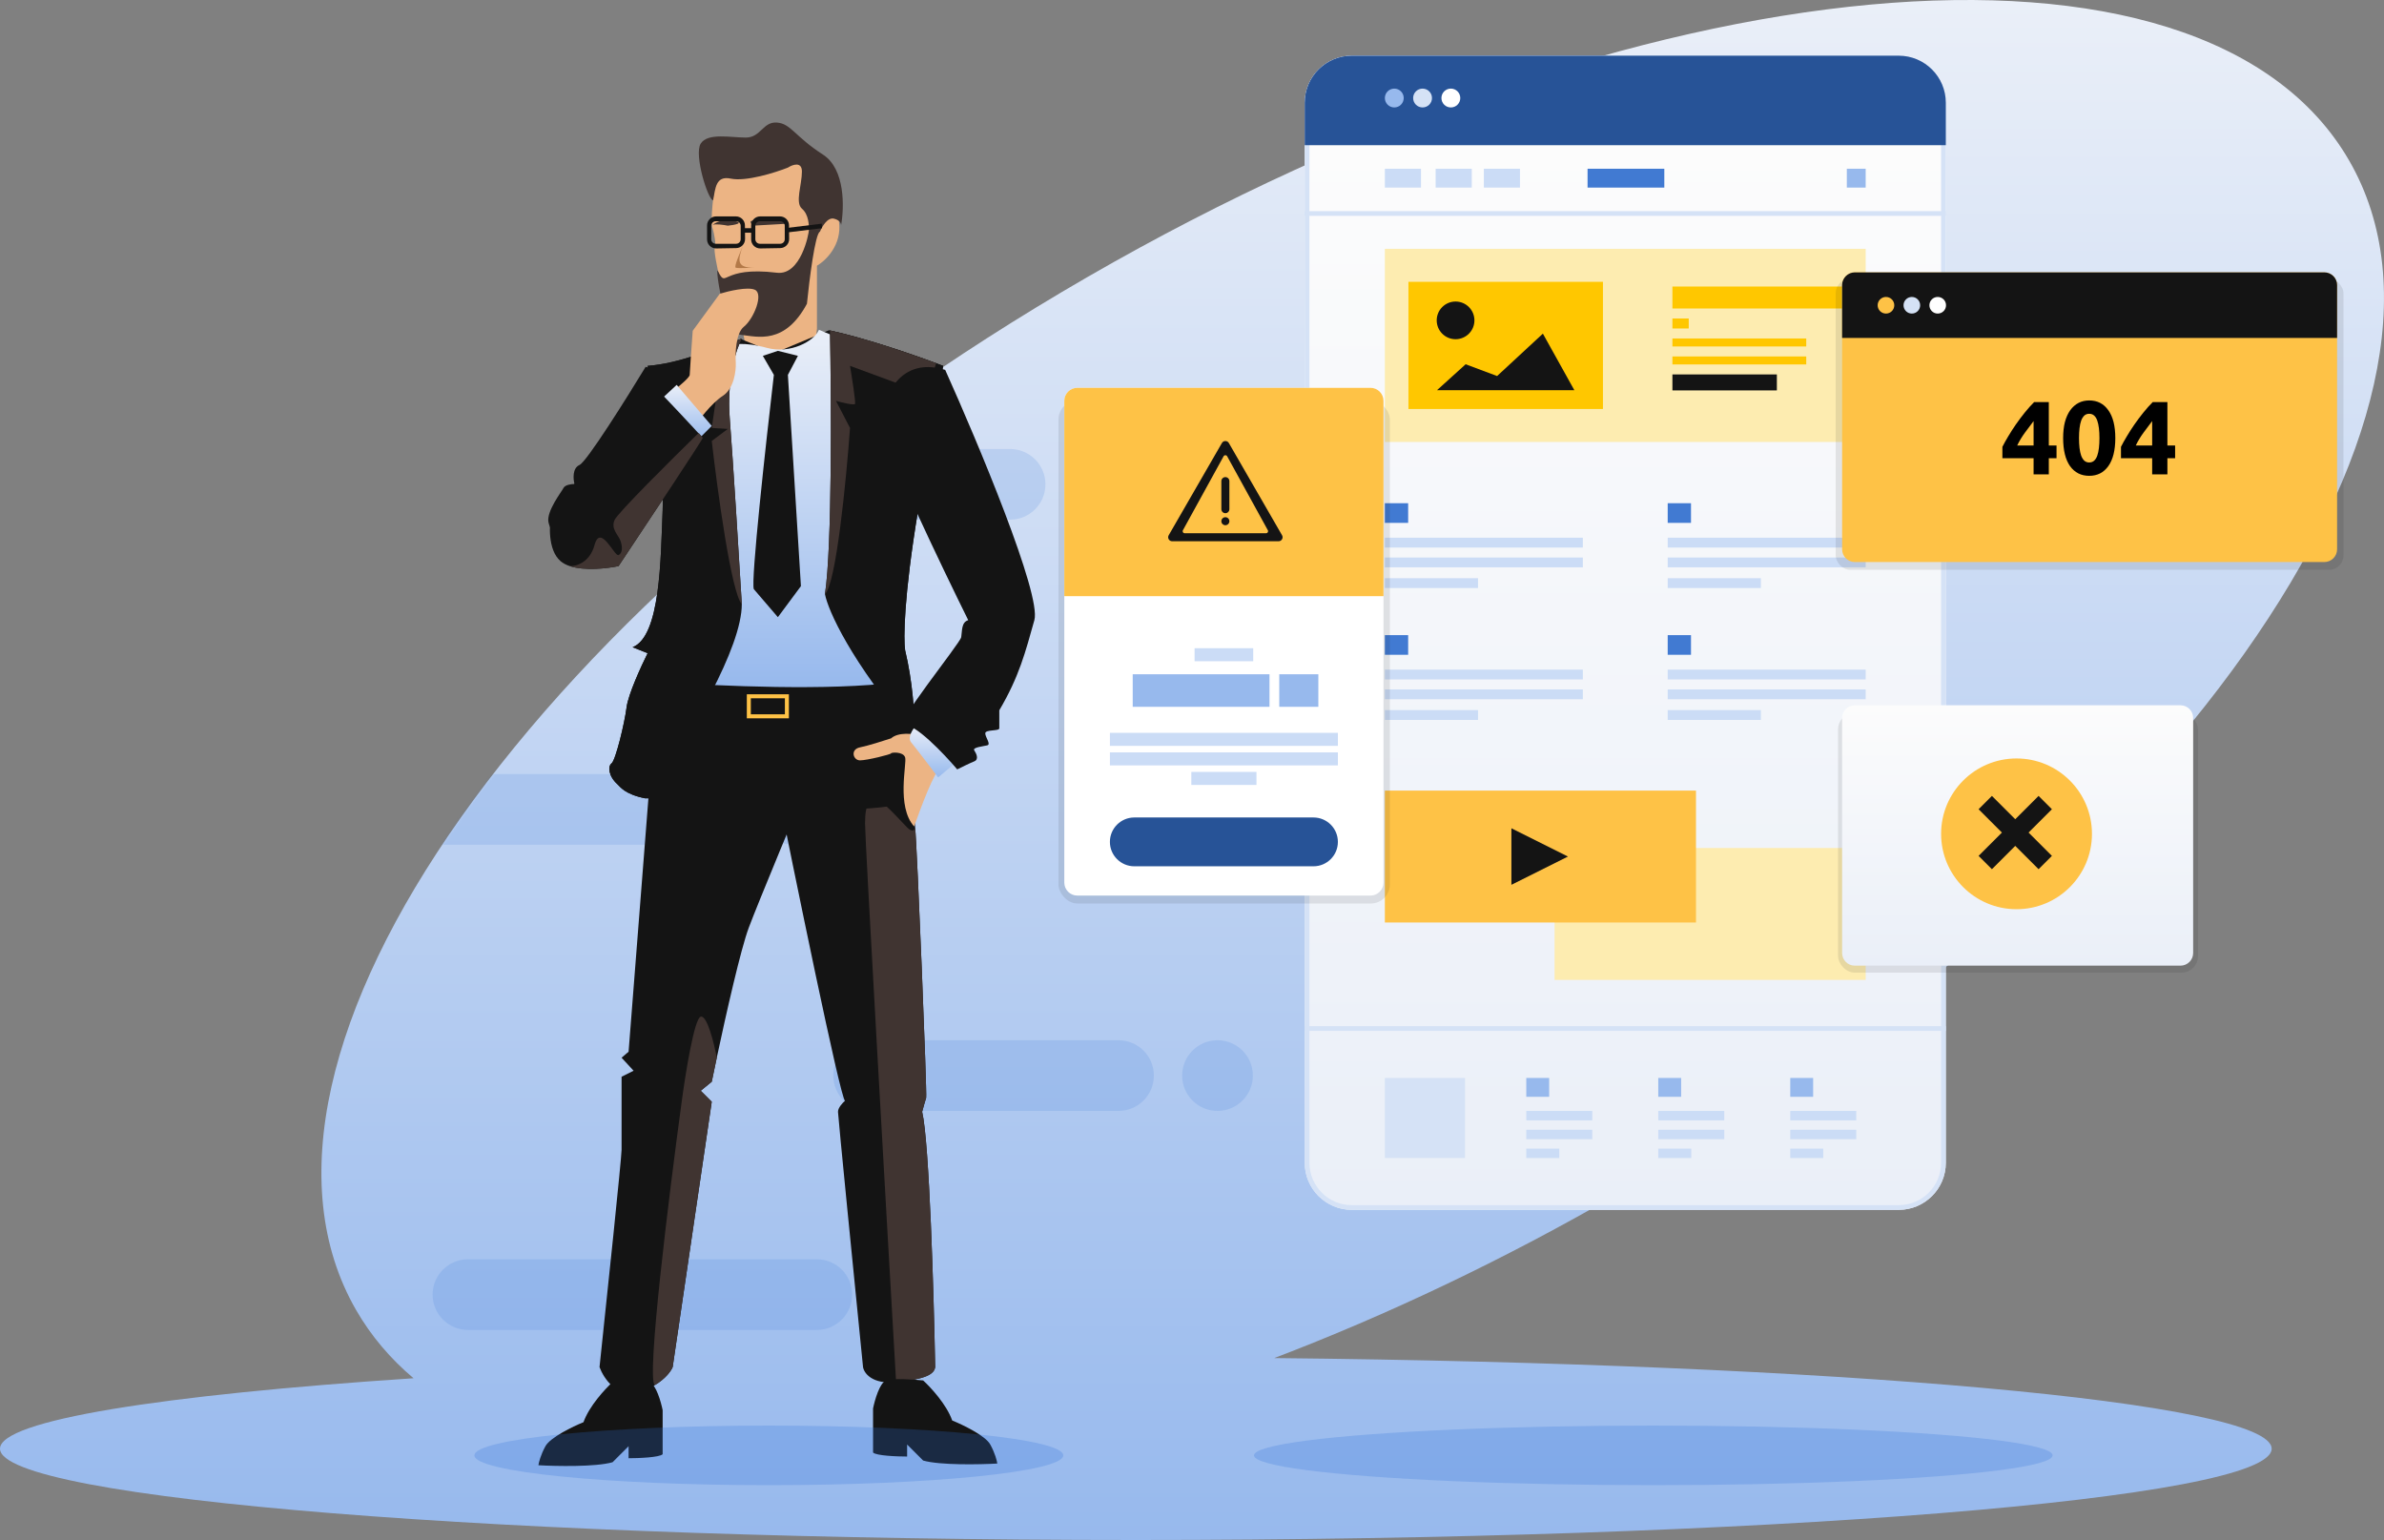 <svg width="1000" height="646" viewBox="0 0 1000 646" fill="none" xmlns="http://www.w3.org/2000/svg">
<rect x="0" y="0" width="1000" height="646" fill="#808080" stroke="none"/>
<g clip-path="url(#clip0_32_49098)">
<path fill-rule="evenodd" clip-rule="evenodd" d="M534.483 569.69C581.656 551.722 630.228 528.726 678.535 500.853C909.369 367.662 1046.74 173.568 985.371 67.331C923.998 -38.906 687.116 -17.055 456.281 116.135C225.447 249.326 88.071 443.42 149.445 549.657C155.695 560.476 163.766 569.967 173.466 578.148C67.529 585.172 0 595.804 0 607.704C0 628.855 213.309 646 476.44 646C739.57 646 952.879 628.855 952.879 607.704C952.879 588.133 770.237 571.991 534.483 569.69Z" fill="url(#paint0_linear_32_49098)"/>
<mask id="mask0_32_49098" style="mask-type:alpha" maskUnits="userSpaceOnUse" x="0" y="0" width="1000" height="646">
<path d="M534.488 569.688C581.659 551.721 630.229 528.724 678.534 500.853C909.369 367.662 1046.74 173.568 985.371 67.331C923.997 -38.906 687.116 -17.055 456.281 116.135C225.446 249.326 88.071 443.42 149.445 549.657C155.695 560.475 163.765 569.966 173.463 578.146C67.528 585.17 0 595.802 0 607.702C0 628.852 213.309 645.998 476.44 645.998C739.57 645.998 952.879 628.852 952.879 607.702C952.879 588.131 770.239 571.989 534.488 569.688Z" fill="url(#paint1_linear_32_49098)"/>
</mask>
<g mask="url(#mask0_32_49098)">
<path d="M596.711 76.696C596.711 68.511 603.351 61.875 611.541 61.875H716.341C724.531 61.875 731.171 68.511 731.171 76.696C731.171 84.882 724.531 91.517 716.341 91.517H611.541C603.351 91.517 596.711 84.882 596.711 76.696Z" fill="#2F73DA" fill-opacity="0.15"/>
<path d="M746.001 168.586C737.811 168.586 731.171 175.222 731.171 183.408C731.171 191.593 737.811 198.229 746.001 198.229H892.326C900.516 198.229 907.156 191.593 907.156 183.408C907.156 175.222 900.516 168.586 892.326 168.586H746.001Z" fill="#2F73DA" fill-opacity="0.15"/>
<path d="M277.368 188.348C269.178 188.348 262.538 194.983 262.538 203.169C262.538 211.354 269.178 217.99 277.368 217.99H423.692C431.883 217.99 438.523 211.354 438.523 203.169C438.523 194.983 431.883 188.348 423.692 188.348H277.368Z" fill="#2F73DA" fill-opacity="0.15"/>
<path d="M357.451 543.065C357.451 534.879 350.811 528.244 342.621 528.244H196.297C188.106 528.244 181.466 534.879 181.466 543.065C181.466 551.25 188.106 557.886 196.297 557.886H342.621C350.811 557.886 357.451 551.25 357.451 543.065Z" fill="#2F73DA" fill-opacity="0.15"/>
<path d="M643.179 233.799C634.988 233.799 628.349 240.435 628.349 248.62C628.349 256.806 634.988 263.441 643.179 263.441H747.979C756.169 263.441 762.809 256.806 762.809 248.62C762.809 240.435 756.169 233.799 747.979 233.799H643.179Z" fill="#2F73DA" fill-opacity="0.15"/>
<path d="M182.455 324.701C174.265 324.701 167.625 331.337 167.625 339.522C167.625 347.708 174.265 354.344 182.455 354.344H287.255C295.445 354.344 302.085 347.708 302.085 339.522C302.085 331.337 295.445 324.701 287.255 324.701H182.455Z" fill="#2F73DA" fill-opacity="0.15"/>
<path d="M484.006 451.18C484.006 442.995 477.366 436.359 469.175 436.359H364.376C356.185 436.359 349.545 442.995 349.545 451.18C349.545 459.366 356.185 466.001 364.376 466.001H469.175C477.366 466.001 484.006 459.366 484.006 451.18Z" fill="#2F73DA" fill-opacity="0.15"/>
<path d="M793.458 233.799C785.267 233.799 778.628 240.435 778.628 248.62C778.628 256.806 785.267 263.441 793.458 263.441C801.648 263.441 808.288 256.806 808.288 248.62C808.288 240.435 801.648 233.799 793.458 233.799Z" fill="#2F73DA" fill-opacity="0.15"/>
<path d="M317.904 339.522C317.904 331.337 324.544 324.701 332.734 324.701C340.925 324.701 347.564 331.337 347.564 339.522C347.564 347.708 340.925 354.344 332.734 354.344C324.544 354.344 317.904 347.708 317.904 339.522Z" fill="#2F73DA" fill-opacity="0.15"/>
<path d="M510.7 436.359C518.89 436.359 525.53 442.995 525.53 451.18C525.53 459.366 518.89 466.001 510.7 466.001C502.509 466.001 495.87 459.366 495.87 451.18C495.87 442.995 502.509 436.359 510.7 436.359Z" fill="#2F73DA" fill-opacity="0.15"/>
</g>
<path d="M547.281 43.121C547.281 32.207 556.134 23.359 567.055 23.359H796.428C807.349 23.359 816.201 32.207 816.201 43.121V487.752C816.201 498.666 807.349 507.513 796.428 507.513H567.055C556.134 507.513 547.281 498.666 547.281 487.752V43.121Z" fill="url(#paint2_linear_32_49098)"/>
<path fill-rule="evenodd" clip-rule="evenodd" d="M796.428 25.335H567.055C557.226 25.335 549.259 33.298 549.259 43.121V487.752C549.259 497.574 557.226 505.537 567.055 505.537H796.428C806.257 505.537 814.224 497.574 814.224 487.752V43.121C814.224 33.298 806.257 25.335 796.428 25.335ZM567.055 23.359C556.134 23.359 547.281 32.207 547.281 43.121V487.752C547.281 498.666 556.134 507.513 567.055 507.513H796.428C807.349 507.513 816.201 498.666 816.201 487.752V43.121C816.201 32.207 807.349 23.359 796.428 23.359H567.055Z" fill="#D5E2F6"/>
<rect width="268.92" height="1.976" transform="matrix(1 0 0 -1 547.281 432.422)" fill="#D5E2F6"/>
<rect x="580.898" y="452.18" width="33.615" height="33.594" fill="#D5E2F6"/>
<path d="M709.424 481.82H695.582V485.773H709.424V481.82Z" fill="#CBDCF6"/>
<path d="M723.265 473.918H695.582V477.87H723.265V473.918Z" fill="#CBDCF6"/>
<path d="M723.265 466.012H695.582V469.964H723.265V466.012Z" fill="#CBDCF6"/>
<path d="M705.181 452.18H695.582V460.084H705.181V452.18Z" fill="#97B9ED"/>
<path d="M764.791 481.82H750.949V485.773H764.791V481.82Z" fill="#CBDCF6"/>
<path d="M778.632 473.918H750.949V477.87H778.632V473.918Z" fill="#CBDCF6"/>
<path d="M778.632 466.012H750.949V469.964H778.632V466.012Z" fill="#CBDCF6"/>
<path d="M760.549 452.18H750.949V460.084H760.549V452.18Z" fill="#97B9ED"/>
<path d="M654.06 481.82H640.219V485.773H654.06V481.82Z" fill="#CBDCF6"/>
<path d="M667.902 473.918H640.219V477.87H667.902V473.918Z" fill="#CBDCF6"/>
<path d="M667.902 466.012H640.219V469.964H667.902V466.012Z" fill="#CBDCF6"/>
<path d="M649.818 452.18H640.219V460.084H649.818V452.18Z" fill="#97B9ED"/>
<rect width="268.92" height="1.976" transform="matrix(1 0 0 -1 547.281 90.547)" fill="#D5E2F6"/>
<path d="M596.049 70.785H580.898V78.69H596.049V70.785Z" fill="#CBDCF6"/>
<path d="M617.354 70.785H602.203V78.69H617.354V70.785Z" fill="#CBDCF6"/>
<path d="M637.572 70.785H622.422V78.69H637.572V70.785Z" fill="#CBDCF6"/>
<path d="M782.585 70.785H774.676V78.69H782.585V70.785Z" fill="#97B9ED"/>
<path d="M698.117 70.785H665.922V78.69H698.117V70.785Z" fill="#417AD2"/>
<rect x="580.898" y="104.379" width="201.69" height="81.022" fill="#FDECB0"/>
<rect x="590.785" y="118.215" width="81.596" height="53.356" fill="#FFC700"/>
<path d="M614.781 152.798L627.98 157.738L647.179 139.953L660.378 163.667H602.781L614.781 152.798Z" fill="#141414"/>
<ellipse cx="610.558" cy="134.389" rx="7.909" ry="7.905" fill="#141414"/>
<path d="M772.71 120.191H701.516V129.409H772.71V120.191Z" fill="#FFC700"/>
<path d="M708.361 133.602H701.516V137.792H708.361V133.602Z" fill="#FFC700"/>
<path d="M757.65 141.984H701.516V145.336H757.65V141.984Z" fill="#FFC700"/>
<path d="M757.65 149.523H701.516V152.875H757.65V149.523Z" fill="#FFC700"/>
<path d="M745.328 157.066H701.516V163.77H745.328V157.066Z" fill="#141414"/>
<rect x="652.082" y="355.719" width="130.505" height="55.332" fill="#FDECB0"/>
<rect x="580.898" y="331.637" width="130.505" height="55.332" fill="#FEC246"/>
<path d="M657.703 359.306L633.975 371.163L633.975 347.449L657.703 359.306Z" fill="#141414"/>
<path d="M738.621 297.875H699.539V301.997H738.621V297.875Z" fill="#CBDCF6"/>
<path d="M782.588 289.203H699.539V293.325H782.588V289.203Z" fill="#CBDCF6"/>
<path d="M782.588 280.895H699.539V285.017H782.588V280.895Z" fill="#CBDCF6"/>
<path d="M709.31 266.426H699.539V274.67H709.31V266.426Z" fill="#417AD2"/>
<path d="M619.98 297.875H580.898V301.997H619.98V297.875Z" fill="#CBDCF6"/>
<path d="M663.947 289.203H580.898V293.325H663.947V289.203Z" fill="#CBDCF6"/>
<path d="M663.947 280.895H580.898V285.017H663.947V280.895Z" fill="#CBDCF6"/>
<path d="M590.669 266.426H580.898V274.67H590.669V266.426Z" fill="#417AD2"/>
<path d="M738.621 242.539H699.539V246.661H738.621V242.539Z" fill="#CBDCF6"/>
<path d="M782.588 233.867H699.539V237.989H782.588V233.867Z" fill="#CBDCF6"/>
<path d="M782.588 225.559H699.539V229.681H782.588V225.559Z" fill="#CBDCF6"/>
<path d="M709.31 211.09H699.539V219.334H709.31V211.09Z" fill="#417AD2"/>
<path d="M619.98 242.539H580.898V246.661H619.98V242.539Z" fill="#CBDCF6"/>
<path d="M663.947 233.867H580.898V237.989H663.947V233.867Z" fill="#CBDCF6"/>
<path d="M663.947 225.559H580.898V229.681H663.947V225.559Z" fill="#CBDCF6"/>
<path d="M590.669 211.09H580.898V219.334H590.669V211.09Z" fill="#417AD2"/>
<path d="M547.281 43.121C547.281 32.207 556.134 23.359 567.055 23.359H796.428C807.349 23.359 816.201 32.207 816.201 43.121V60.906H547.281V43.121Z" fill="#275397"/>
<ellipse cx="596.716" cy="41.12" rx="3.955" ry="3.952" fill="#D5E2F6"/>
<ellipse cx="608.58" cy="41.12" rx="3.955" ry="3.952" fill="white"/>
<ellipse cx="584.853" cy="41.12" rx="3.955" ry="3.952" fill="#97B9ED"/>
<rect x="770" y="117" width="213" height="122" rx="6" fill="#141414" fill-opacity="0.1"/>
<path d="M772.703 119.607C772.703 116.651 775.101 114.254 778.059 114.254H974.965C977.923 114.254 980.322 116.651 980.322 119.607V230.415C980.322 233.371 977.923 235.768 974.965 235.768H778.059C775.101 235.768 772.703 233.371 772.703 230.415V119.607Z" fill="#FEC246"/>
<path d="M853.014 176.635C851.876 178.122 850.665 179.74 849.382 181.49C848.098 183.239 847.019 185.032 846.143 186.869H853.014V176.635ZM859.402 168.676V186.869H862.641V192.204H859.402V198.983H853.014V192.204H839.93V187.437C840.571 186.154 841.374 184.711 842.336 183.108C843.299 181.475 844.364 179.813 845.531 178.122C846.727 176.402 847.981 174.726 849.294 173.093C850.607 171.461 851.92 169.988 853.232 168.676H859.402Z" fill="black"/>
<path d="M887.293 183.764C887.293 188.866 886.315 192.787 884.361 195.528C882.435 198.239 879.766 199.595 876.353 199.595C872.94 199.595 870.256 198.239 868.301 195.528C866.376 192.787 865.413 188.866 865.413 183.764C865.413 181.227 865.661 178.982 866.157 177.029C866.682 175.076 867.426 173.428 868.389 172.087C869.351 170.746 870.504 169.726 871.846 169.026C873.188 168.326 874.69 167.977 876.353 167.977C879.766 167.977 882.435 169.347 884.361 172.087C886.315 174.799 887.293 178.691 887.293 183.764ZM880.641 183.764C880.641 182.248 880.568 180.877 880.422 179.653C880.277 178.399 880.043 177.321 879.722 176.417C879.401 175.513 878.964 174.813 878.409 174.318C877.855 173.822 877.17 173.574 876.353 173.574C875.536 173.574 874.85 173.822 874.296 174.318C873.771 174.813 873.333 175.513 872.983 176.417C872.662 177.321 872.429 178.399 872.283 179.653C872.137 180.877 872.064 182.248 872.064 183.764C872.064 185.28 872.137 186.665 872.283 187.918C872.429 189.172 872.662 190.251 872.983 191.155C873.333 192.058 873.771 192.758 874.296 193.254C874.85 193.749 875.536 193.997 876.353 193.997C877.17 193.997 877.855 193.749 878.409 193.254C878.964 192.758 879.401 192.058 879.722 191.155C880.043 190.251 880.277 189.172 880.422 187.918C880.568 186.665 880.641 185.28 880.641 183.764Z" fill="black"/>
<path d="M902.755 176.635C901.617 178.122 900.407 179.74 899.123 181.49C897.84 183.239 896.76 185.032 895.885 186.869H902.755V176.635ZM909.144 168.676V186.869H912.382V192.204H909.144V198.983H902.755V192.204H889.671V187.437C890.313 186.154 891.115 184.711 892.078 183.108C893.041 181.475 894.105 179.813 895.272 178.122C896.468 176.402 897.723 174.726 899.036 173.093C900.348 171.461 901.661 169.988 902.974 168.676H909.144Z" fill="black"/>
<path d="M772.699 119.607C772.699 116.651 775.097 114.254 778.056 114.254H974.961C977.92 114.254 980.318 116.651 980.318 119.607V141.767H772.699V119.607Z" fill="#141414"/>
<ellipse cx="791.093" cy="128.052" rx="3.488" ry="3.486" fill="#FEC246"/>
<ellipse cx="801.949" cy="128.052" rx="3.488" ry="3.486" fill="#D5E2F6"/>
<ellipse cx="812.8" cy="128.052" rx="3.488" ry="3.486" fill="white"/>
<rect x="771" y="299" width="151" height="109" rx="7" fill="#141414" fill-opacity="0.1"/>
<path d="M772.703 301.157C772.703 298.225 775.082 295.848 778.016 295.848H914.635C917.569 295.848 919.947 298.225 919.947 301.157V399.766C919.947 402.698 917.569 405.075 914.635 405.075H778.016C775.082 405.075 772.703 402.698 772.703 399.766V301.157Z" fill="url(#paint3_linear_32_49098)"/>
<ellipse cx="845.86" cy="349.778" rx="31.638" ry="31.618" fill="#FEC246"/>
<path d="M860.702 339.46L855.109 333.871L845.322 343.652L835.534 333.871L829.941 339.46L839.729 349.242L829.941 359.023L835.534 364.613L845.322 354.831L855.109 364.613L860.702 359.023L850.914 349.242L860.702 339.46Z" fill="#141414"/>
<rect x="444" y="168" width="139" height="211" rx="8" fill="#141414" fill-opacity="0.1"/>
<path d="M446.438 168.149C446.438 165.133 448.884 162.688 451.902 162.688H574.857C577.875 162.688 580.322 165.133 580.322 168.149V370.217C580.322 373.233 577.875 375.678 574.857 375.678H451.902C448.884 375.678 446.438 373.233 446.438 370.217V168.149Z" fill="white"/>
<path d="M525.677 271.918H501.086V277.379H525.677V271.918Z" fill="#CBDCF6"/>
<path d="M561.198 307.418H465.566V312.879H561.198V307.418Z" fill="#CBDCF6"/>
<path d="M561.198 315.609H465.566V321.071H561.198V315.609Z" fill="#CBDCF6"/>
<path d="M527.042 323.801H499.719V329.262H527.042V323.801Z" fill="#CBDCF6"/>
<path d="M532.508 282.844H475.129V296.497H532.508V282.844Z" fill="#97B9ED"/>
<path d="M552.999 282.844H536.605V296.497H552.999V282.844Z" fill="#97B9ED"/>
<path d="M465.562 353.154C465.562 347.499 470.15 342.914 475.809 342.914H550.948C556.607 342.914 561.194 347.499 561.194 353.154C561.194 358.809 556.607 363.394 550.948 363.394H475.809C470.15 363.394 465.562 358.809 465.562 353.154Z" fill="#275397"/>
<path d="M446.438 168.149C446.438 165.133 448.884 162.688 451.902 162.688H574.857C577.875 162.688 580.322 165.133 580.322 168.149V250.068H446.438V168.149Z" fill="#FEC246"/>
<path fill-rule="evenodd" clip-rule="evenodd" d="M515.457 185.841C514.81 184.72 513.19 184.72 512.543 185.841L490.228 224.522C489.581 225.643 490.39 227.044 491.684 227.044H536.316C537.61 227.044 538.419 225.643 537.772 224.522L515.457 185.841ZM514.737 191.383C514.417 190.802 513.583 190.802 513.263 191.383L496.185 222.434C495.877 222.995 496.282 223.68 496.922 223.68H531.078C531.718 223.68 532.123 222.995 531.815 222.434L514.737 191.383Z" fill="#141414"/>
<path d="M512.316 201.819C512.316 200.89 513.069 200.137 513.998 200.137C514.927 200.137 515.68 200.89 515.68 201.819V213.591C515.68 214.52 514.927 215.273 513.998 215.273C513.069 215.273 512.316 214.52 512.316 213.591V201.819Z" fill="#141414"/>
<path d="M512.316 218.637C512.316 217.708 513.069 216.955 513.998 216.955C514.927 216.955 515.68 217.708 515.68 218.637C515.68 219.566 514.927 220.319 513.998 220.319C513.069 220.319 512.316 219.566 512.316 218.637Z" fill="#141414"/>
<path d="M263.668 441.174L275.436 290.811C295.272 286.443 328.81 307.471 343.099 318.531C335.114 337.572 318.135 378.341 314.1 389.093C310.744 398.036 304.636 425.034 300.66 443.694C299.856 447.468 299.14 450.901 298.55 453.774L293.927 457.554L298.55 462.174L282.16 573.477C281.468 575.156 279.158 578.355 274.668 581.037C272.795 582.156 270.543 583.186 267.871 583.977C258.793 586.665 253.162 578.097 251.48 573.477C254.562 544.496 260.726 485.695 260.726 482.335V451.674L265.77 449.154L260.726 443.694L263.668 441.174Z" fill="#141414"/>
<path d="M298.551 462.173L282.16 573.475C281.468 575.154 279.158 578.353 274.669 581.036C271.029 578.684 280.668 500.814 285.943 462.173C287.484 450.553 291.238 427.145 293.928 426.473C296.618 425.801 299.537 437.672 300.661 443.692C299.857 447.466 299.14 450.899 298.551 453.772L293.928 457.553L298.551 462.173Z" fill="#403431"/>
<path d="M244.756 596.58C247.109 589.859 253.862 582.579 256.944 579.779C261.006 579.359 269.804 578.771 272.493 579.779C275.183 580.787 277.256 588.039 277.957 591.539V610.02C276.612 611.364 267.87 611.7 263.668 611.7V606.66L256.944 613.38C249.883 615.396 233.268 615.06 225.844 614.64C225.984 613.52 226.768 610.356 228.786 606.66C230.803 602.964 240.273 598.4 244.756 596.58Z" fill="#141414"/>
<path d="M354.447 461.752C352.429 460.408 333.433 367.669 324.188 321.468C348.983 274.427 381.764 299.629 381.764 302.149C381.764 304.165 383.165 332.95 383.865 347.09C384.706 355.07 388.909 459.232 388.488 460.492C388.152 461.5 387.228 464.832 386.807 466.372C389.833 479.141 391.71 543.094 392.271 573.475C391.85 576.415 388.488 578.515 375.88 579.775C365.794 580.783 362.432 575.995 362.012 573.475C358.509 538.474 351.505 468.052 351.505 466.372C351.505 464.692 353.466 462.592 354.447 461.752Z" fill="#141414"/>
<path d="M392.27 573.471C391.85 576.411 388.488 578.511 375.88 579.771C371.537 504.589 362.852 352.461 362.852 345.405C362.852 336.585 364.953 336.165 367.054 335.325C369.156 334.485 377.561 344.145 380.503 347.087C382.856 349.44 383.725 348.067 383.865 347.087C384.705 355.067 388.908 459.229 388.488 460.489C388.152 461.497 387.227 464.829 386.807 466.369C389.833 479.137 391.71 543.091 392.27 573.471Z" fill="#403431"/>
<path d="M399.416 595.869C397.063 589.149 390.31 581.868 387.228 579.068C383.166 578.648 374.368 578.06 371.678 579.068C368.989 580.076 366.915 587.328 366.215 590.829V609.309C367.56 610.653 376.301 610.989 380.504 610.989V605.949L387.228 612.669C394.289 614.685 410.903 614.349 418.328 613.929C418.188 612.809 417.404 609.645 415.386 605.949C413.369 602.253 403.899 597.689 399.416 595.869Z" fill="#141414"/>
<path d="M342.678 111.471V137.931C339.988 164.476 321.665 156.552 312.84 149.272C312.84 145.212 311.999 136.503 308.637 134.151C304.434 131.211 298.97 105.591 299.811 103.911C300.484 102.567 299.531 98.031 298.97 95.93C297.626 93.579 299.531 79.27 300.651 72.41C304.434 58.13 327.969 56.03 340.997 63.59C351.42 69.638 352.624 85.71 351.924 92.991C353.269 102.735 346.32 109.371 342.678 111.471Z" fill="#ECB484"/>
<path d="M308.638 112.307C307.629 111.971 310.879 105.166 311.579 103.066C309.618 108.947 308.638 112.307 316.202 112.307C314.521 112.307 309.646 112.643 308.638 112.307Z" fill="#B37948"/>
<path d="M306.538 74.926C300.15 73.582 300.113 79.053 299.125 83.993C297.023 83.993 290.988 64.846 293.93 60.227C296.872 55.607 306.538 57.706 312.842 57.706C319.146 57.706 319.986 50.986 325.87 51.406C331.754 51.826 333.435 57.286 345.202 64.846C354.606 70.887 354.169 87.21 352.772 94.641C352.77 94.65 352.769 94.658 352.767 94.666C352.769 94.658 352.77 94.65 352.772 94.641C352.898 93.93 352.484 92.391 349.825 91.726C347.136 91.054 344.782 95.087 343.942 97.186C341.924 97.859 339.459 117.627 338.478 127.427C329.232 144.647 317.885 141.287 310.741 140.447C303.596 139.607 299.899 111.23 301.102 113.635C305.057 121.54 301.915 111.468 325.87 114.407C335.916 115.64 339.319 98.027 339.319 96.347C339.319 94.666 339.319 90.046 336.377 87.526C333.435 85.006 336.377 77.446 336.377 71.986C336.377 67.618 332.454 69.046 330.493 70.306C325.17 72.406 312.926 76.27 306.538 74.926Z" fill="#403431"/>
<path d="M298.949 94.315C298.795 94.438 298.663 94.556 298.553 94.666C298.603 94.516 298.742 94.4 298.949 94.315C300.358 93.185 303.554 91.658 307.799 92.567C312.506 93.575 308.079 94.387 305.277 94.666C303.49 94.309 300.123 93.83 298.949 94.315Z" fill="#403431"/>
<path d="M315.784 92.567C314.103 92.567 315.084 93.967 315.784 94.666L330.493 93.827C327.971 91.308 317.885 92.567 315.784 92.567Z" fill="#403431"/>
<path fill-rule="evenodd" clip-rule="evenodd" d="M296.59 94.564C296.59 92.471 298.288 90.773 300.383 90.773L308.681 90.773C310.762 90.773 312.454 92.449 312.474 94.528L312.528 100.245C312.548 102.327 310.884 104.035 308.801 104.071L300.449 104.215C298.328 104.252 296.59 102.544 296.59 100.425L296.59 94.564ZM300.24 102.254C299.193 102.254 298.344 101.405 298.344 100.358V94.697C298.344 93.65 299.193 92.802 300.24 92.802L308.788 92.802C309.836 92.802 310.685 93.65 310.685 94.697V100.358C310.685 101.405 309.836 102.254 308.788 102.254H300.24Z" fill="#141414"/>
<path fill-rule="evenodd" clip-rule="evenodd" d="M315.082 94.564C315.082 92.471 316.78 90.773 318.875 90.773L327.173 90.773C329.254 90.773 330.947 92.449 330.966 94.528L331.02 100.245C331.04 102.327 329.376 104.035 327.293 104.071L318.941 104.215C316.821 104.252 315.082 102.544 315.082 100.425L315.082 94.564ZM318.732 102.254C317.685 102.254 316.836 101.405 316.836 100.358V94.697C316.836 93.65 317.685 92.802 318.732 92.802L327.281 92.802C328.328 92.802 329.177 93.65 329.177 94.697V100.358C329.177 101.405 328.328 102.254 327.281 102.254H318.732Z" fill="#141414"/>
<path d="M329.285 95.716L344.697 93.824L344.835 95.715L329.423 97.606L329.285 95.716Z" fill="#141414"/>
<path d="M311.773 95.719L315.5 95.719V97.609L311.774 97.609L311.773 95.719Z" fill="#141414"/>
<path d="M277.959 213.954C278.632 197.826 274.037 166.913 271.655 153.473C284.839 152.46 298.329 146.708 310.74 142.211L325.029 148.013L347.724 138.532C363.553 141.949 384.594 149.245 395.634 153.473C394.654 158.513 391.179 177.666 385.127 213.954C379.076 250.243 378.964 268.275 379.664 272.756C386.052 299.636 383.446 326.517 381.345 336.597C352.16 344.124 296.871 334.916 270.815 334.916C262.035 333.237 260.005 329.888 259.047 329.037C255.265 325.677 254.845 321.477 256.526 320.217C258.207 318.956 261.989 303.416 262.83 296.696C263.502 291.32 268.994 279.336 271.655 274.016L265.351 271.496C277.119 266.875 277.119 234.115 277.959 213.954Z" fill="#141414"/>
<path d="M321.667 145.916C331.418 148.604 341.56 143.116 343.521 138.355L362.013 145.916L375.882 286.198C348.648 289.895 300.374 287.738 279.641 286.198L304.016 144.654C307.098 144.654 311.917 143.228 321.667 145.916Z" fill="url(#paint4_linear_32_49098)"/>
<path d="M277.959 213.956C278.632 197.827 274.037 166.915 271.655 153.474C284.988 152.45 298.634 146.579 311.16 142.06C308.919 146.145 304.772 158.598 306.117 175.734C307.462 192.87 310.04 234.675 311.16 253.436C311.16 271.497 289.979 308.037 270.815 334.917C262.035 333.238 260.005 329.889 259.047 329.038C255.265 325.678 254.845 321.478 256.526 320.218C258.207 318.958 261.989 303.417 262.83 296.697C263.502 291.321 268.994 279.337 271.655 274.017L265.351 271.497C277.119 266.877 277.119 234.116 277.959 213.956Z" fill="#141414"/>
<path d="M385.127 213.956C379.076 250.244 378.964 268.277 379.664 272.757C382.663 285.376 383.68 297.996 383.697 308.877C356.664 277.292 347.33 255.956 346.043 249.236C349.069 229.411 348.704 167.235 348.144 138.625C363.923 142.079 384.691 149.284 395.634 153.474C394.654 158.515 391.179 177.667 385.127 213.956Z" fill="#141414"/>
<path fill-rule="evenodd" clip-rule="evenodd" d="M313.262 291.238V301.318H330.913V291.238H313.262ZM314.943 292.918V299.638H329.232V292.918H314.943Z" fill="#FEC246"/>
<path d="M346.045 249.236C349.071 229.411 348.707 167.235 348.146 138.625C362.606 141.79 381.256 148.105 392.694 152.364L388.492 165.233L356.552 153.474C357.392 158.514 358.989 168.761 358.653 169.433C358.317 170.105 353.189 168.873 350.668 168.173L356.552 179.513C355.011 200.934 350.752 244.868 346.045 249.236Z" fill="#403431"/>
<path d="M306.119 175.734C304.775 158.598 308.921 146.145 311.163 142.06C308.681 142.955 306.156 143.904 303.598 144.857L298.555 179.513L305.279 179.933L298.555 184.974C300.936 205.835 306.792 248.732 311.163 253.436C310.042 234.675 307.464 192.87 306.119 175.734Z" fill="#403431"/>
<path d="M324.608 157.252L319.985 149.272L326.289 147.172L334.694 149.272L330.492 157.252L335.955 245.874L326.289 258.894L316.203 247.134C314.858 244.11 321.246 185.953 324.608 157.252Z" fill="#141414"/>
<path d="M243.078 195.044C246.104 193.7 262.83 167.043 270.815 153.883C304.1 162.283 297.292 182.023 289.728 190.844C283.144 199.944 267.033 220.496 255.266 229.904C240.556 241.665 230.89 223.604 230.05 218.984C229.209 214.364 235.513 206.384 236.354 204.704C237.026 203.36 239.716 203.024 240.976 203.024C240.416 200.924 240.052 196.388 243.078 195.044Z" fill="#141414"/>
<path d="M289.308 157.245C289.308 158.253 285.385 161.585 283.424 163.125C275.691 179.589 284.965 181.186 290.569 179.926C292.81 176.566 298.47 169.09 303.177 166.066C307.884 163.042 308.78 155.565 308.64 152.205C308.36 148.285 308.64 139.773 312.002 137.085C316.205 133.725 320.408 123.224 316.625 121.544C313.599 120.2 305.558 122.104 301.916 123.224L290.569 138.765C290.148 144.505 289.308 156.237 289.308 157.245Z" fill="#ECB484"/>
<path d="M283.845 161.449L277.961 166.909L291.83 185.39L298.554 178.67L283.845 161.449Z" fill="url(#paint5_linear_32_49098)"/>
<path d="M235.093 235.363C229.714 230.658 230.33 219.962 231.311 215.202C230.638 214.53 260.45 180.201 275.439 163.121C280.455 168.243 291.064 179.554 294.772 183.702C294.772 184.374 271.237 219.822 259.469 237.463C254.727 238.478 245.29 239.548 238.989 237.463C237.472 236.96 236.137 236.275 235.093 235.363Z" fill="#141414"/>
<path d="M294.771 183.698C294.771 184.37 271.236 219.818 259.468 237.459C254.726 238.474 245.289 239.544 238.988 237.459C241.612 237.599 247.365 236.031 249.382 228.639C251.903 219.398 257.787 233.679 259.468 232.839C261.149 231.999 261.149 229.479 260.309 226.959C259.468 224.439 256.106 221.918 257.787 218.138C259.132 215.114 281.878 192.518 293.082 181.598C294.138 182.778 294.771 183.549 294.771 183.698Z" fill="#403431"/>
<path d="M373.779 309.717C376.805 307.029 382.885 307.757 385.546 308.457C390.337 309.717 397.734 318.957 394.792 321.477C391.649 324.169 386.387 338.417 383.445 346.677C375.88 338.277 380.503 320.217 379.663 317.697C378.822 315.177 373.779 315.597 373.779 316.017C373.779 316.437 363.692 318.957 360.751 318.957C357.809 318.957 356.548 314.337 360.751 313.497C364.113 312.825 370.837 310.697 373.779 309.717Z" fill="#ECB484"/>
<path d="M382.184 311.394C380.503 309.378 382.884 305.794 384.285 304.254L401.515 319.374L393.531 326.094C390.449 322.034 383.865 313.41 382.184 311.394Z" fill="url(#paint6_linear_32_49098)"/>
<path d="M433.876 260.153C436.902 249.401 410.201 185.672 396.472 155.151C375.879 148.851 368.735 169.432 370.416 180.352C371.761 189.088 394.791 237.193 406.139 260.153C403.197 260.993 403.617 264.773 403.196 267.293C402.776 269.814 373.778 305.514 379.241 304.254C383.612 303.246 395.912 316.154 401.515 322.735C403.196 321.895 406.979 320.047 408.66 319.375C410.761 318.535 409.5 316.014 408.66 314.754C407.819 313.494 412.442 313.074 414.123 312.654C415.804 312.234 413.283 309.294 413.283 307.614C413.283 305.934 419.167 306.774 419.167 305.514V297.954C427.572 283.674 430.094 273.594 433.876 260.153Z" fill="#141414"/>
<ellipse cx="322.5" cy="610.5" rx="123.5" ry="12.5" fill="#2F73DA" fill-opacity="0.24"/>
<ellipse cx="693.5" cy="610.5" rx="167.5" ry="12.5" fill="#2F73DA" fill-opacity="0.24"/>
</g>
<defs>
<linearGradient id="paint0_linear_32_49098" x1="499.999" y1="0" x2="499.999" y2="646" gradientUnits="userSpaceOnUse">
<stop stop-color="#EAEFF8"/>
<stop offset="1" stop-color="#97B9ED"/>
</linearGradient>
<linearGradient id="paint1_linear_32_49098" x1="499.999" y1="0" x2="499.999" y2="645.998" gradientUnits="userSpaceOnUse">
<stop stop-color="#EAEFF8"/>
<stop offset="1" stop-color="#97B9ED"/>
</linearGradient>
<linearGradient id="paint2_linear_32_49098" x1="681.741" y1="59.118" x2="681.741" y2="507.513" gradientUnits="userSpaceOnUse">
<stop stop-color="#FCFCFC"/>
<stop offset="1" stop-color="#EAEFF8"/>
<stop offset="1" stop-color="#EAEFF8"/>
</linearGradient>
<linearGradient id="paint3_linear_32_49098" x1="846.325" y1="295.848" x2="846.325" y2="405.075" gradientUnits="userSpaceOnUse">
<stop stop-color="#FCFCFC"/>
<stop offset="1" stop-color="#EAEFF8"/>
</linearGradient>
<linearGradient id="paint4_linear_32_49098" x1="327.761" y1="138.355" x2="327.761" y2="288.239" gradientUnits="userSpaceOnUse">
<stop stop-color="#EAEFF8"/>
<stop offset="1" stop-color="#97B9ED"/>
</linearGradient>
<linearGradient id="paint5_linear_32_49098" x1="288.257" y1="161.449" x2="288.257" y2="185.39" gradientUnits="userSpaceOnUse">
<stop stop-color="#EAEFF8"/>
<stop offset="1" stop-color="#97B9ED"/>
</linearGradient>
<linearGradient id="paint6_linear_32_49098" x1="391.56" y1="304.254" x2="391.56" y2="326.094" gradientUnits="userSpaceOnUse">
<stop stop-color="#EAEFF8"/>
<stop offset="1" stop-color="#97B9ED"/>
</linearGradient>
<clipPath id="clip0_32_49098">
<rect width="1000" height="646" fill="white"/>
</clipPath>
</defs>
</svg>
